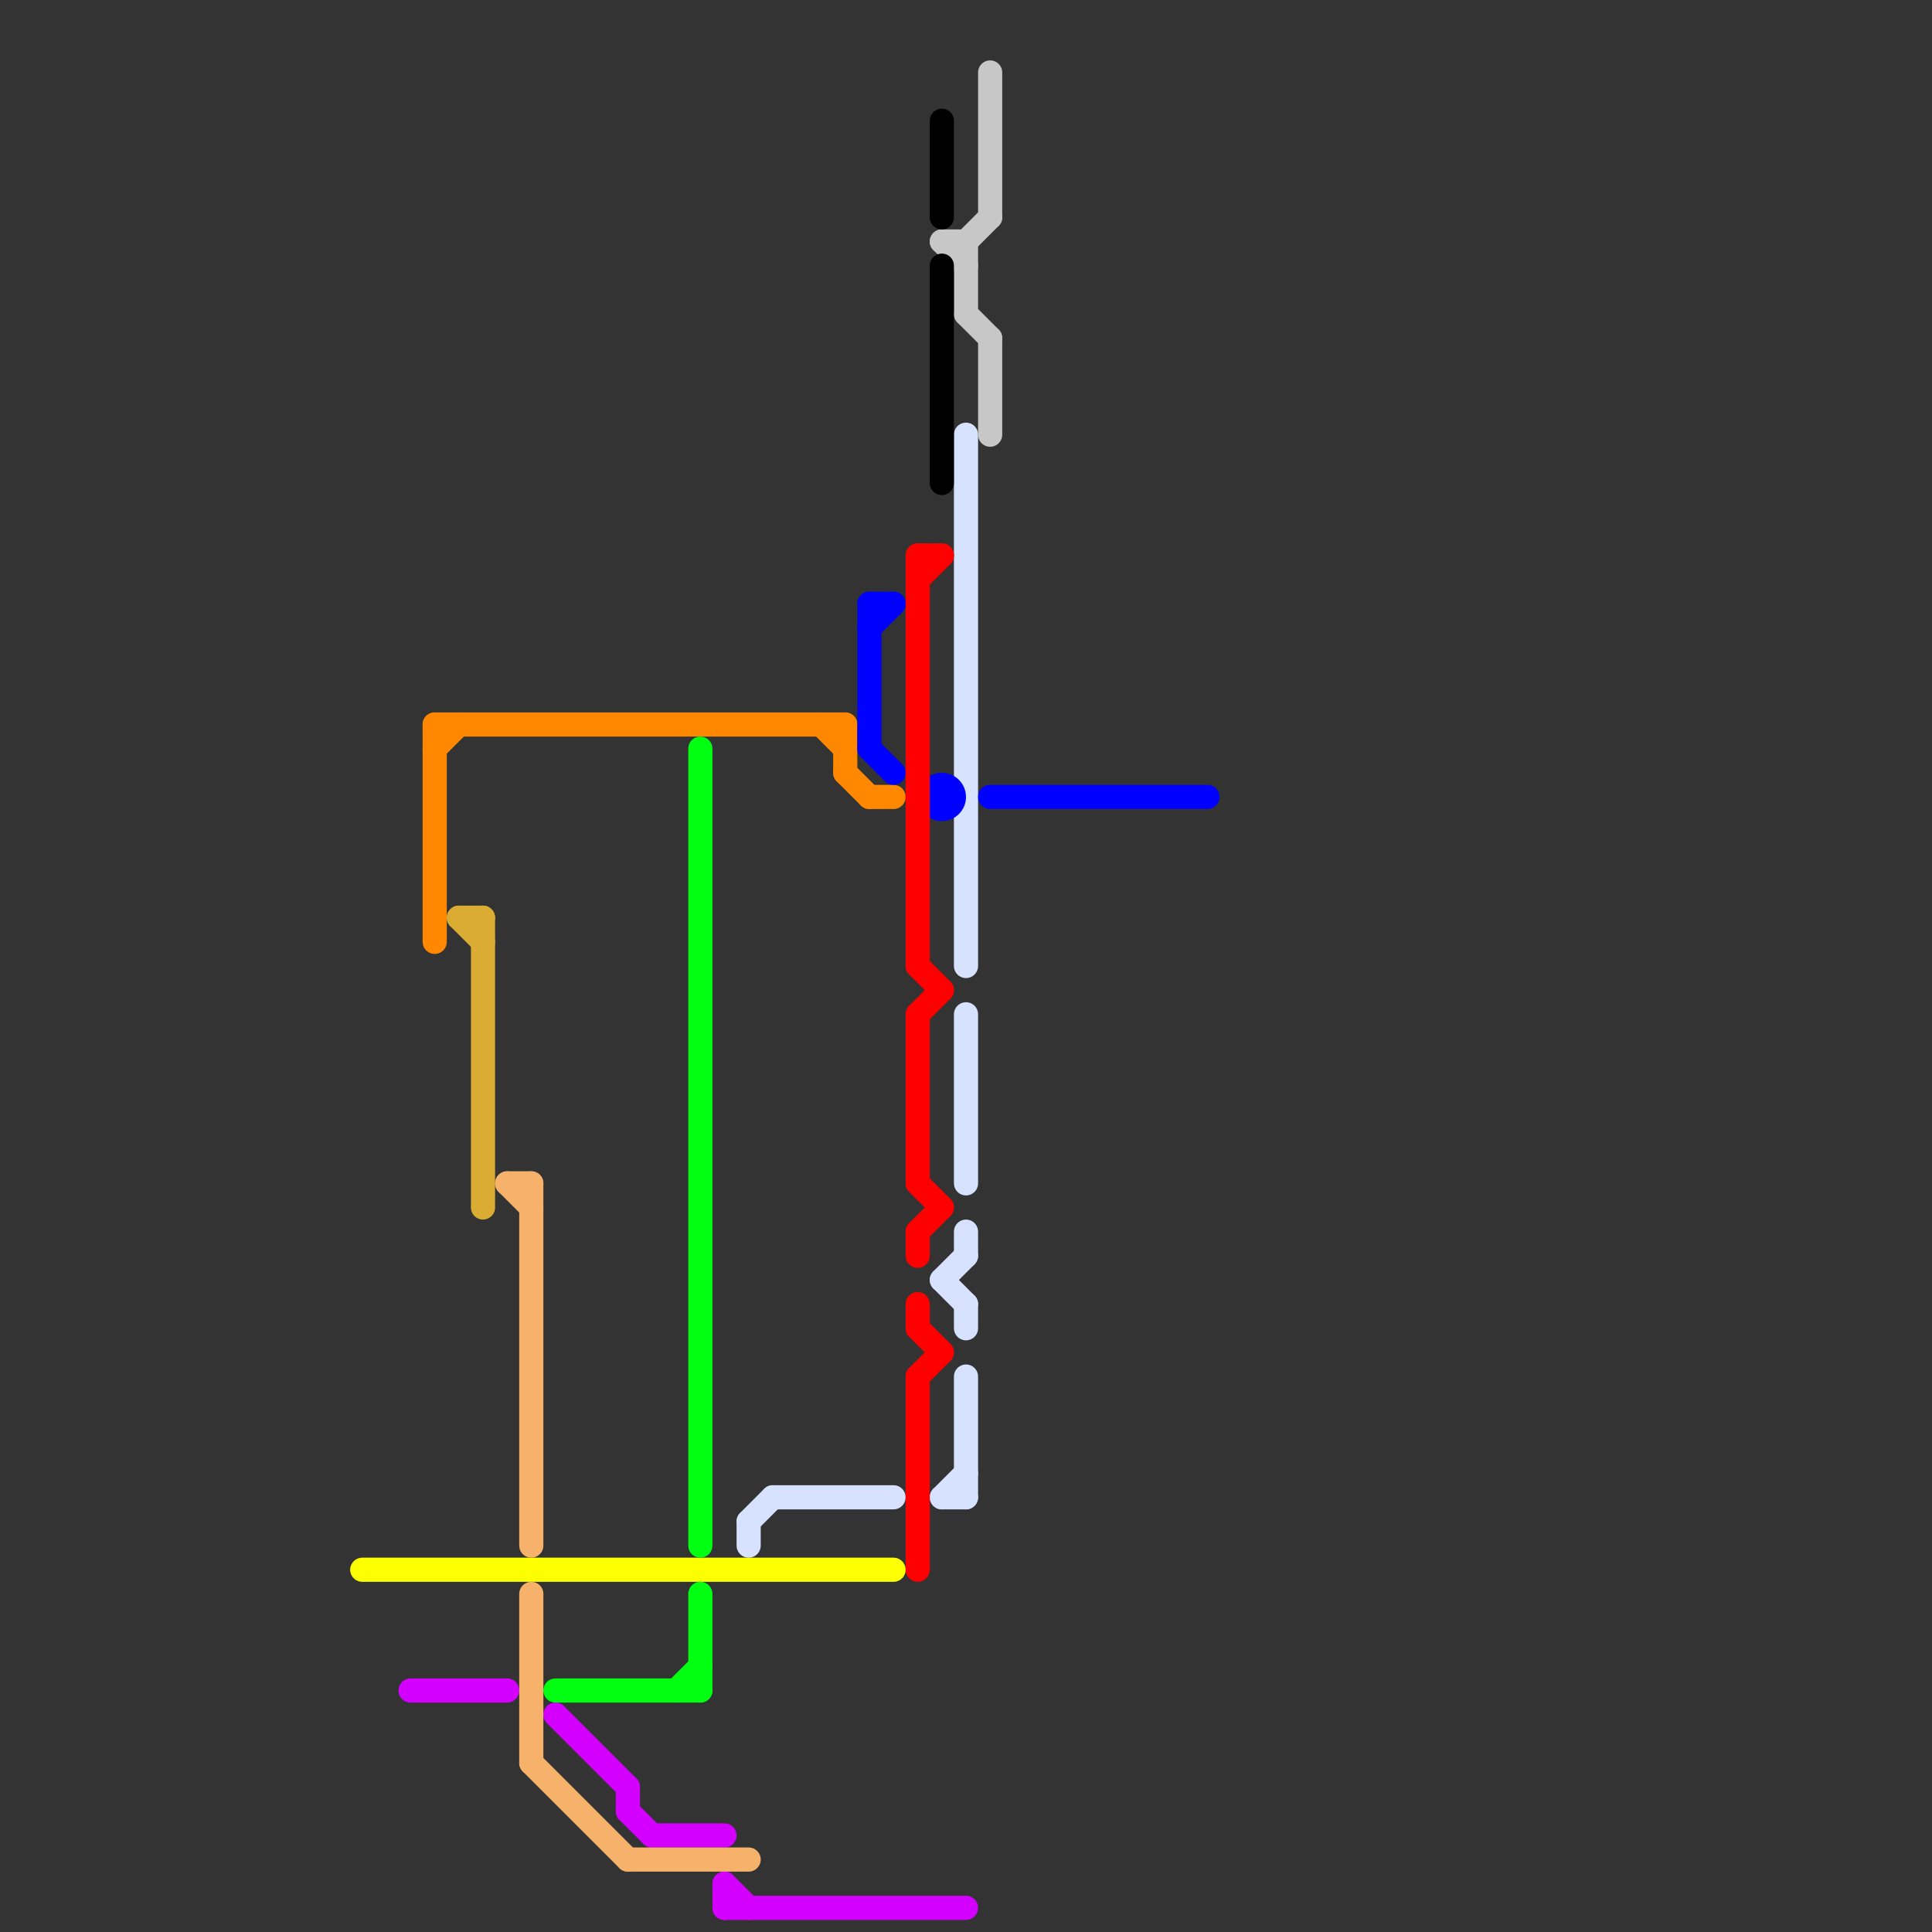 
<svg version="1.1" xmlns="http://www.w3.org/2000/svg" viewBox="0 0 80 80">
<rect x="0" y="0" width="80" height="80" fill="#333333" stroke="none"/>
<style>text { font: 1px Helvetica; font-weight: 600; white-space: pre; dominant-baseline: central; } line { stroke-width: 1; fill: none; stroke-linecap: round; stroke-linejoin: round; } .c0 { stroke: #fbff00 } .c1 { stroke: #d400ff } .c2 { stroke: #ff8800 } .c3 { stroke: #dbac34 } .c4 { stroke: #f6b26b } .c5 { stroke: #00ff11 } .c6 { stroke: #d6e2ff } .c7 { stroke: #0000ff } .c8 { stroke: #ff0000 } .c9 { stroke: #c7c7c7 } .c10 { stroke: #000000 }</style><defs><g id="wm-xf"><circle r="1.2" fill="#000"/><circle r="0.9" fill="#fff"/><circle r="0.6" fill="#000"/><circle r="0.3" fill="#fff"/></g><g id="wm"><circle r="0.6" fill="#000"/><circle r="0.3" fill="#fff"/></g></defs><line class="c0" x1="15" y1="65" x2="37" y2="65"/><line class="c1" x1="26" y1="74" x2="26" y2="75"/><line class="c1" x1="26" y1="75" x2="27" y2="76"/><line class="c1" x1="27" y1="76" x2="30" y2="76"/><line class="c1" x1="30" y1="79" x2="40" y2="79"/><line class="c1" x1="30" y1="78" x2="30" y2="79"/><line class="c1" x1="30" y1="78" x2="31" y2="79"/><line class="c1" x1="17" y1="70" x2="21" y2="70"/><line class="c1" x1="23" y1="71" x2="26" y2="74"/><line class="c2" x1="36" y1="33" x2="37" y2="33"/><line class="c2" x1="18" y1="30" x2="35" y2="30"/><line class="c2" x1="18" y1="30" x2="18" y2="39"/><line class="c2" x1="18" y1="31" x2="19" y2="30"/><line class="c2" x1="34" y1="30" x2="35" y2="31"/><line class="c2" x1="35" y1="30" x2="35" y2="32"/><line class="c2" x1="35" y1="32" x2="36" y2="33"/><line class="c3" x1="19" y1="38" x2="20" y2="38"/><line class="c3" x1="19" y1="38" x2="20" y2="39"/><line class="c3" x1="20" y1="38" x2="20" y2="50"/><line class="c4" x1="22" y1="66" x2="22" y2="73"/><line class="c4" x1="26" y1="77" x2="31" y2="77"/><line class="c4" x1="21" y1="49" x2="22" y2="50"/><line class="c4" x1="22" y1="49" x2="22" y2="64"/><line class="c4" x1="21" y1="49" x2="22" y2="49"/><line class="c4" x1="22" y1="73" x2="26" y2="77"/><line class="c5" x1="28" y1="70" x2="29" y2="69"/><line class="c5" x1="29" y1="31" x2="29" y2="64"/><line class="c5" x1="23" y1="70" x2="29" y2="70"/><line class="c5" x1="29" y1="66" x2="29" y2="70"/><line class="c6" x1="39" y1="62" x2="40" y2="62"/><line class="c6" x1="40" y1="51" x2="40" y2="52"/><line class="c6" x1="40" y1="42" x2="40" y2="49"/><line class="c6" x1="40" y1="54" x2="40" y2="55"/><line class="c6" x1="40" y1="57" x2="40" y2="62"/><line class="c6" x1="32" y1="62" x2="37" y2="62"/><line class="c6" x1="40" y1="18" x2="40" y2="40"/><line class="c6" x1="39" y1="62" x2="40" y2="61"/><line class="c6" x1="31" y1="63" x2="32" y2="62"/><line class="c6" x1="39" y1="53" x2="40" y2="52"/><line class="c6" x1="31" y1="63" x2="31" y2="64"/><line class="c6" x1="39" y1="53" x2="40" y2="54"/><line class="c7" x1="36" y1="26" x2="37" y2="25"/><line class="c7" x1="41" y1="33" x2="50" y2="33"/><line class="c7" x1="36" y1="25" x2="36" y2="31"/><line class="c7" x1="36" y1="31" x2="37" y2="32"/><line class="c7" x1="36" y1="25" x2="37" y2="25"/><circle cx="39" cy="33" r="1" fill="#0000ff" /><line class="c8" x1="38" y1="57" x2="39" y2="56"/><line class="c8" x1="38" y1="57" x2="38" y2="65"/><line class="c8" x1="38" y1="40" x2="39" y2="41"/><line class="c8" x1="38" y1="49" x2="39" y2="50"/><line class="c8" x1="38" y1="55" x2="39" y2="56"/><line class="c8" x1="38" y1="51" x2="38" y2="52"/><line class="c8" x1="38" y1="23" x2="39" y2="23"/><line class="c8" x1="38" y1="23" x2="38" y2="40"/><line class="c8" x1="38" y1="42" x2="38" y2="49"/><line class="c8" x1="38" y1="54" x2="38" y2="55"/><line class="c8" x1="38" y1="42" x2="39" y2="41"/><line class="c8" x1="38" y1="24" x2="39" y2="23"/><line class="c8" x1="38" y1="51" x2="39" y2="50"/><line class="c9" x1="40" y1="10" x2="41" y2="9"/><line class="c9" x1="40" y1="10" x2="40" y2="13"/><line class="c9" x1="41" y1="14" x2="41" y2="18"/><line class="c9" x1="40" y1="13" x2="41" y2="14"/><line class="c9" x1="39" y1="10" x2="40" y2="11"/><line class="c9" x1="39" y1="10" x2="40" y2="10"/><line class="c9" x1="41" y1="3" x2="41" y2="9"/><line class="c10" x1="39" y1="5" x2="39" y2="9"/><line class="c10" x1="39" y1="11" x2="39" y2="20"/>
</svg>
